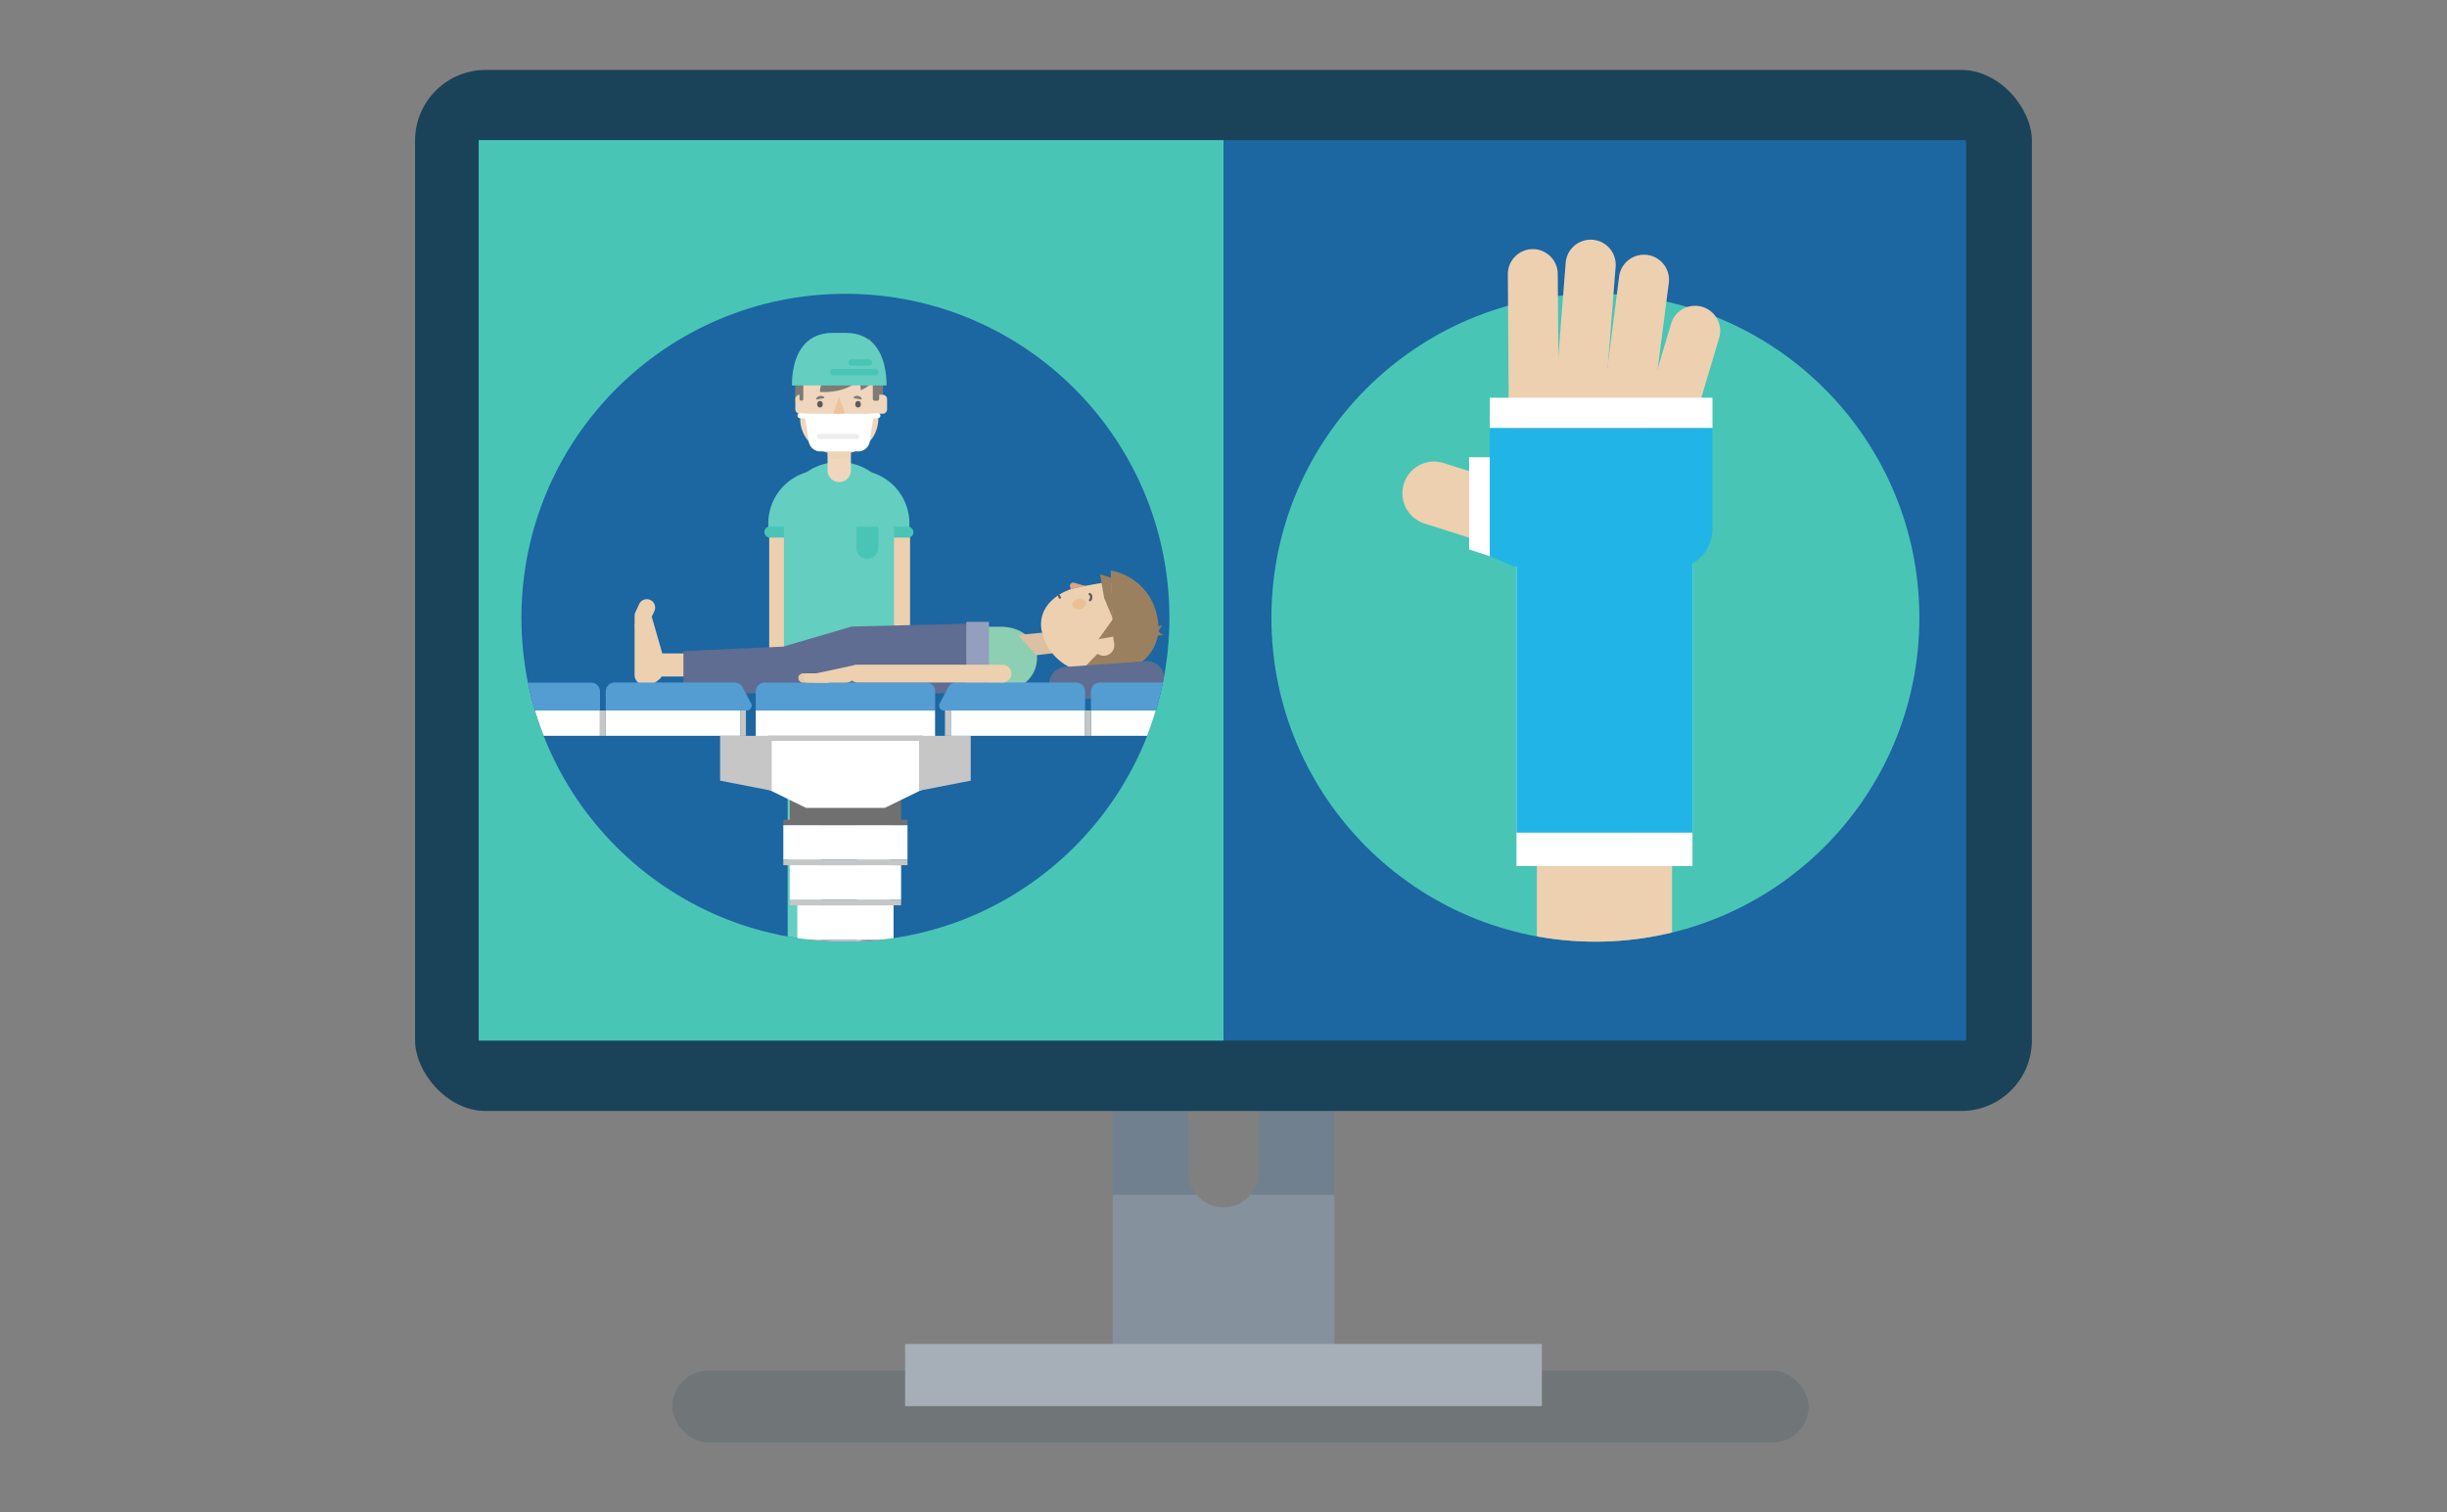 <?xml version="1.0" encoding="UTF-8"?> <svg xmlns="http://www.w3.org/2000/svg" xmlns:xlink="http://www.w3.org/1999/xlink" viewBox="0 0 550 340"><rect x="0" y="0" width="550" height="340" fill="#808080" stroke="none"/><defs><style>.cls-1{fill:none;}.cls-2{isolation:isolate;}.cls-3{opacity:0.2;}.cls-4{fill:#344e5c;}.cls-5{fill:#85929e;}.cls-6{fill:#71808e;}.cls-7{fill:#1a4359;}.cls-8{fill:#1c66a2;}.cls-9{fill:#49c5b6;}.cls-10{fill:#a6afb8;}.cls-11{clip-path:url(#clip-path);}.cls-12{fill:#edd0af;}.cls-13{fill:#b5926f;}.cls-14{fill:#fff;}.cls-15{fill:#21b5e7;}.cls-16{opacity:0.1;}.cls-16,.cls-23{mix-blend-mode:multiply;}.cls-17{clip-path:url(#clip-path-2);}.cls-18{fill:#64cec1;}.cls-19{fill:#2e2928;}.cls-20{fill:#333;}.cls-21{fill:#7d7b75;}.cls-22{fill:#efd6bd;}.cls-23{opacity:0.48;}.cls-24{fill:#edc39a;}.cls-25{fill:#5c5b5a;}.cls-26{fill:#d6bc9e;}.cls-27{fill:#ededed;}.cls-28{fill:#8dcfb2;}.cls-29{fill:#dbc0a2;}.cls-30{fill:#ecc094;}.cls-31{fill:#9b805f;}.cls-32{fill:#d5a88a;}.cls-33{fill:#5e6d91;}.cls-34{fill:#939fbd;}.cls-35{fill:#707070;}.cls-36{fill:#4b4b4b;}.cls-37{fill:#c6c6c6;}.cls-38{fill:#549dd3;}.cls-39{fill:#e6c9a9;}</style><clipPath id="clip-path"><path class="cls-1" d="M431.41,138.87a72.82,72.82,0,0,1-145.64,0c0-40.22,32.6-102.8,72.82-102.8S431.41,98.65,431.41,138.87Z"></path></clipPath><clipPath id="clip-path-2"><path class="cls-1" d="M262.84,138.87a72.82,72.82,0,1,1-145.64,0C117.2,98.65,149.8,38.8,190,38.8S262.84,98.65,262.84,138.87Z"></path></clipPath></defs><title>550px-monitor-narrower</title><g class="cls-2"><g id="Layer_1" data-name="Layer 1"><g class="cls-3"><rect class="cls-4" x="151.11" y="308.11" width="255.41" height="16.17" rx="8.08"></rect></g><path class="cls-5" d="M275,271.4a7.93,7.93,0,0,1-6.11-2.86h-18.8v40.11h49.82V268.54h-18.8A7.93,7.93,0,0,1,275,271.4Z"></path><path class="cls-6" d="M283,240.88v22.57a7.91,7.91,0,0,1-1.84,5.09h18.8V240.88Z"></path><path class="cls-6" d="M267.05,263.45V240.88h-17v27.66h18.8A7.91,7.91,0,0,1,267.05,263.45Z"></path><rect class="cls-7" x="93.29" y="15.72" width="363.41" height="234.03" rx="15.89"></rect><rect class="cls-8" x="107.6" y="31.5" width="334.32" height="202.42"></rect><rect class="cls-9" x="107.6" y="31.5" width="167.4" height="202.42"></rect><rect class="cls-10" x="203.44" y="302.13" width="143.12" height="13.97"></rect><circle class="cls-9" cx="358.59" cy="138.87" r="72.82"></circle><g class="cls-11"><path class="cls-12" d="M360.63,228.2A15.2,15.2,0,0,1,345.43,213V105.07a15.2,15.2,0,0,1,30.39,0V213A15.19,15.19,0,0,1,360.63,228.2Z"></path><path class="cls-12" d="M357.58,122.46H335.22l-14.79-4.7a7.13,7.13,0,1,1,4.32-13.58l12.68,4h20.15a7.13,7.13,0,1,1,0,14.25Z"></path><path class="cls-12" d="M366,95.82a5.81,5.81,0,0,1-.72,0,5.63,5.63,0,0,1-4.87-6.3l3.51-27.35a5.63,5.63,0,1,1,11.17,1.44L371.55,90.9A5.64,5.64,0,0,1,366,95.82Z"></path><path class="cls-12" d="M376.29,95.82a5.65,5.65,0,0,1-5.4-7.25l4.71-15.81A5.63,5.63,0,0,1,386.4,76l-4.72,15.81A5.62,5.62,0,0,1,376.29,95.82Z"></path><path class="cls-12" d="M344.73,95.81a5.63,5.63,0,0,1-5.63-5.59l-.19-28.58A5.63,5.63,0,0,1,344.5,56h0a5.63,5.63,0,0,1,5.63,5.6l.19,28.57a5.62,5.62,0,0,1-5.59,5.67Z"></path><path class="cls-12" d="M355.12,95.82l-.45,0a5.63,5.63,0,0,1-5.17-6.06l2.41-30.69a5.63,5.63,0,0,1,11.23.89l-2.41,30.68A5.64,5.64,0,0,1,355.12,95.82Z"></path><path class="cls-13" d="M382.14,108.46l0-18.51-43,0,0,20a12.58,12.58,0,0,0,12.59,12.57l16.35,0A14,14,0,0,0,382.14,108.46Z"></path><rect class="cls-14" x="340.85" y="97.48" width="39.56" height="97.2"></rect><rect class="cls-15" x="340.85" y="105.07" width="39.56" height="82.1"></rect><rect class="cls-14" x="334.85" y="89.41" width="50.05" height="6.83"></rect><path class="cls-15" d="M384.9,96.25v22.64a9,9,0,0,1-9,9H343.83a9,9,0,0,1-9-9V96.25Z"></path><g class="cls-16"><path class="cls-15" d="M369.51,96.25l-.69,90.92h11.59v-60.5a9,9,0,0,0,4.49-7.78V96.25Z"></path></g><polygon class="cls-15" points="334.81 102.79 334.81 125.04 340.24 127.32 340.24 102.79 334.81 102.79"></polygon><polygon class="cls-14" points="330.21 102.79 330.21 123.52 334.85 125.04 334.85 102.79 330.21 102.79"></polygon></g><circle class="cls-8" cx="190.02" cy="138.87" r="72.82"></circle><g class="cls-17"><rect class="cls-12" x="200.75" y="118.94" width="3.8" height="33.58"></rect><rect class="cls-12" x="172.89" y="118.94" width="3.8" height="33.58"></rect><path class="cls-18" d="M184.69,105.67h7.71a12,12,0,0,1,12,12v1.24a0,0,0,0,1,0,0H172.68a0,0,0,0,1,0,0v-1.24a12,12,0,0,1,12-12Z"></path><rect class="cls-9" x="171.8" y="118.38" width="6.64" height="2.48" rx="1.21"></rect><rect class="cls-9" x="198.66" y="118.38" width="6.64" height="2.48" rx="1.21"></rect><path class="cls-18" d="M176.68,146h23.76a0,0,0,0,1,0,0V154a2.87,2.87,0,0,1-2.87,2.87h-18a2.87,2.87,0,0,1-2.87-2.87V146A0,0,0,0,1,176.68,146Z"></path><rect class="cls-18" x="177.04" y="154.08" width="7.52" height="59.71"></rect><rect class="cls-18" x="192.6" y="154.08" width="7.52" height="59.71"></rect><path class="cls-19" d="M184.57,216.66H170.35a4.76,4.76,0,0,1,4-4.69l7.11-1a2.69,2.69,0,0,1,3.13,2.66Z"></path><path class="cls-19" d="M195.28,210.9H198a3.51,3.51,0,0,1,3.51,3.51v2.17a0,0,0,0,1,0,0h-9.78a0,0,0,0,1,0,0v-2.17a3.51,3.51,0,0,1,3.51-3.51Z"></path><rect class="cls-20" x="170.35" y="215.36" width="14.22" height="1.3"></rect><rect class="cls-20" x="191.14" y="215.3" width="10.81" height="1.29"></rect><path class="cls-18" d="M188.36,103.9h.42a12.16,12.16,0,0,1,12.16,12.16v35.2a0,0,0,0,1,0,0H176.2a0,0,0,0,1,0,0v-35.2a12.16,12.16,0,0,1,12.16-12.16Z"></path><path class="cls-21" d="M187.38,76.33h2.41A8.68,8.68,0,0,1,198.46,85V90.1a0,0,0,0,1,0,0H178.7a0,0,0,0,1,0,0V85A8.68,8.68,0,0,1,187.38,76.33Z"></path><path class="cls-22" d="M188.63,108.37h0a2.62,2.62,0,0,1-2.62-2.62v-9.5h5.25v9.5A2.62,2.62,0,0,1,188.63,108.37Z"></path><g class="cls-23"><path class="cls-12" d="M191.2,100.55H186v2.16a4.87,4.87,0,0,0,2.57.49,5.2,5.2,0,0,0,2.62-.49Z"></path></g><path class="cls-22" d="M187.32,78.87h2.62a7.48,7.48,0,0,1,7.48,7.48v7.74a7.84,7.84,0,0,1-7.84,7.84h-1.9a7.84,7.84,0,0,1-7.84-7.84V86.35a7.48,7.48,0,0,1,7.48-7.48Z"></path><path class="cls-22" d="M196.46,88.73h2.94a0,0,0,0,1,0,0V93a0,0,0,0,1,0,0h-2.94a1,1,0,0,1-1-1V89.75A1,1,0,0,1,196.46,88.73Z" transform="translate(394.85 181.74) rotate(180)"></path><path class="cls-22" d="M179.76,88.73h2.94a0,0,0,0,1,0,0V93a0,0,0,0,1,0,0h-2.94a1,1,0,0,1-1-1V89.75A1,1,0,0,1,179.76,88.73Z"></path><path class="cls-21" d="M179.7,83.21h.86a0,0,0,0,1,0,0v6.45a.43.43,0,0,1-.43.43h0a.43.43,0,0,1-.43-.43V83.21A0,0,0,0,1,179.7,83.21Z"></path><path class="cls-21" d="M196.18,83.21h1.43a0,0,0,0,1,0,0v6.45a.43.43,0,0,1-.43.43h-.57a.43.43,0,0,1-.43-.43V83.21A0,0,0,0,1,196.18,83.21Z"></path><path class="cls-24" d="M188.58,89.21l1.15,3.2a1.21,1.21,0,0,1-.18,1.13h0a1.18,1.18,0,0,1-1.89,0h0a1.16,1.16,0,0,1-.17-1.08Z"></path><path class="cls-21" d="M198.46,87.34V82.72a7.74,7.74,0,0,0-1.9-5.09l-1.35-1.57v7.13Z"></path><ellipse class="cls-25" cx="192.86" cy="90.87" rx="0.64" ry="0.74"></ellipse><ellipse class="cls-25" cx="184.3" cy="90.87" rx="0.64" ry="0.74"></ellipse><path class="cls-21" d="M192.88,89h0c.51.09.87.45.8.82l-1.84-.33C191.9,89.11,192.37,88.89,192.88,89Z"></path><path class="cls-21" d="M184.28,89h0c.51-.09,1,.13,1,.49l-1.84.33C183.41,89.43,183.78,89.07,184.28,89Z"></path><path class="cls-21" d="M197.43,84.41a9.2,9.2,0,0,1-3.93,3.31,7,7,0,0,1,0-2.61s-2.81,3.35-9.2,3a4.4,4.4,0,0,1,.72-2.45,9.19,9.19,0,0,1-4.25.64c-2.42-.21-.93-3.9-.93-3.9s.64-4.8,8.57-4.8S197.43,81.55,197.43,84.41Z"></path><path class="cls-21" d="M198.46,87.34V82.72a7.74,7.74,0,0,0-1.9-5.09l-1.35-1.57v7.13Z"></path><path class="cls-21" d="M195.7,85.6V82.76a7.78,7.78,0,0,0-1.9-5.1l-1.35-1.56v5.34Z"></path><path class="cls-26" d="M200.87,155.86h0a1,1,0,0,1,1,1v2.1a0,0,0,0,1,0,0h-1.91a0,0,0,0,1,0,0v-2.1a1,1,0,0,1,1-1Z" transform="translate(401.75 314.77) rotate(-180)"></path><path class="cls-26" d="M202.81,155.86h0a1,1,0,0,1,1,1v2.1a0,0,0,0,1,0,0h-1.91a0,0,0,0,1,0,0v-2.1A1,1,0,0,1,202.81,155.86Z" transform="translate(405.63 314.77) rotate(-180)"></path><path class="cls-26" d="M202.79,154.23h4.27a0,0,0,0,1,0,0v3.67a0,0,0,0,1,0,0h-4.27a1,1,0,0,1-1-1V155.2A1,1,0,0,1,202.79,154.23Z" transform="translate(408.89 312.14) rotate(-180)"></path><path class="cls-22" d="M199.92,150.9h5.78a0,0,0,0,1,0,0v4.95a.84.84,0,0,1-.84.84h-2.58a2.37,2.37,0,0,1-2.37-2.37V150.9A0,0,0,0,1,199.92,150.9Z" transform="translate(405.63 307.59) rotate(-180)"></path><path class="cls-9" d="M192.51,118.41h4.9a0,0,0,0,1,0,0v4.76a2.45,2.45,0,0,1-2.45,2.45h0a2.45,2.45,0,0,1-2.45-2.45v-4.76A0,0,0,0,1,192.51,118.41Z"></path><path class="cls-18" d="M178,86.65h0c0-6.53,2.62-11.82,9.14-11.82h3c6.52,0,9.13,5.29,9.13,11.82H178Z"></path><path class="cls-9" d="M196.71,84.37h-9.42a.72.72,0,0,1,0-1.44h9.42a.72.72,0,0,1,0,1.44Z"></path><path class="cls-9" d="M195.3,82.22h-3.89a.72.72,0,0,1,0-1.44h3.89a.72.72,0,0,1,0,1.44Z"></path><path class="cls-14" d="M193,101.47h-8.65a2.59,2.59,0,0,1-2.55-2.08L181,94.26a1,1,0,0,1,1-1.25h13.22a1,1,0,0,1,1,1.25l-.76,5.13A2.59,2.59,0,0,1,193,101.47Z"></path><path class="cls-14" d="M181.74,94.15h0L179.78,94a.56.56,0,0,1-.53-.61.57.57,0,0,1,.61-.53l1.92.14a.56.56,0,0,1,.53.61A.57.57,0,0,1,181.74,94.15Z"></path><path class="cls-27" d="M192.45,98.68h-8.34a.58.58,0,0,1,0-1.15h8.34a.58.58,0,1,1,0,1.15Z"></path><path class="cls-14" d="M195.35,94.15a.58.58,0,0,1,0-1.15l1.92-.14a.58.58,0,0,1,.62.53.57.57,0,0,1-.53.61l-1.92.14Z"></path><path class="cls-12" d="M145.77,153.94h-.93a2.21,2.21,0,0,1-2.21-2.22V140.91a2.21,2.21,0,0,1,2.21-2.21h1.67l2.4,8.37a2,2,0,0,1,.09.61V151a2.23,2.23,0,0,1-.88,1.77l-1,.77A2.25,2.25,0,0,1,145.77,153.94Z"></path><path class="cls-12" d="M144.52,142.21a1.89,1.89,0,0,1-1.88-1.88v-1.92a1.84,1.84,0,0,1,.18-.8l.83-1.77a1.88,1.88,0,1,1,3.4,1.6l-.65,1.38v1.51A1.88,1.88,0,0,1,144.52,142.21Z"></path><path class="cls-12" d="M201.06,152.08H147a2.6,2.6,0,1,1,0-5.2h54a2.6,2.6,0,1,1,0,5.2Z"></path><path class="cls-28" d="M226,155H170.32v-8.91l6.26-.35,15.49-4.85H224.9c5,0,8.19,3.16,8.19,7.06h0A7.05,7.05,0,0,1,226,155Z"></path><polygon class="cls-29" points="238.45 146.63 232.96 147.29 228.72 142.74 238.01 141.88 238.45 146.63"></polygon><path class="cls-12" d="M234.57,143.4l-.46-1.7c-.92-5.28,3.59-8.9,8.86-9.83l5.33-.94a9.31,9.31,0,0,1,10.77,7.55l.14.78A9.31,9.31,0,0,1,251.66,150l-5.33.93C241.05,151.89,235.9,147.65,234.57,143.4Z"></path><path class="cls-25" d="M245,135.18a.26.26,0,0,1-.19-.44.74.74,0,0,0,.19-.57c0-.29-.17-.37-.18-.37a.27.27,0,0,1-.13-.34.26.26,0,0,1,.33-.14.91.91,0,0,1,.5.8,1.3,1.3,0,0,1-.34,1A.26.26,0,0,1,245,135.18Z"></path><path class="cls-25" d="M238.21,134.6a.26.26,0,0,1-.24-.16l-.17-.4a.26.26,0,0,1,.13-.34.26.26,0,0,1,.34.14l.18.39a.28.28,0,0,1-.14.35Z"></path><ellipse class="cls-30" cx="242.59" cy="135.78" rx="1.57" ry="1.13" transform="translate(-19.79 43.89) rotate(-9.93)"></ellipse><polygon class="cls-31" points="247.25 129.09 248.17 134.41 250.16 139.15 249.74 129.89 247.25 129.09"></polygon><path class="cls-31" d="M250.34,143.31c-.44-5.22-.69-15.06-.69-15.06a12.93,12.93,0,0,1,10.46,10.42l.14.81a9.66,9.66,0,0,1-7.84,11.18s-6.93,1.44-9.47.3C245,148.57,247.26,146.47,250.34,143.31Z"></path><polygon class="cls-31" points="250.16 139.15 246.67 144.04 250.6 143.31 250.16 139.15"></polygon><path class="cls-12" d="M245.78,143.49h4.77a0,0,0,0,1,0,0V145a2.39,2.39,0,0,1-2.39,2.39h0a2.39,2.39,0,0,1-2.39-2.39v-1.46A0,0,0,0,1,245.78,143.49Z" transform="translate(-21.37 44.99) rotate(-9.93)"></path><polygon class="cls-31" points="260.07 142.33 261.22 140.55 259.49 141.02 260.07 142.33"></polygon><polygon class="cls-31" points="259.32 142.95 261.43 142.78 260.01 141.7 259.32 142.95"></polygon><path class="cls-32" d="M244,131.73l-3.34.74-.15-.62a.71.71,0,0,1,.89-.85Z"></path><path class="cls-33" d="M258,156.09l-18,1.29a3.84,3.84,0,0,1-4.17-3.45h0a3.82,3.82,0,0,1,3.64-4l18-1.29a3.82,3.82,0,0,1,4.17,3.44h0A3.83,3.83,0,0,1,258,156.09Z"></path><polygon class="cls-33" points="153.61 155.86 221.94 155.86 221.94 140.08 191.42 140.85 176.06 145.36 153.61 146.36 153.61 155.86"></polygon><rect class="cls-34" x="217.19" y="139.79" width="5.09" height="14"></rect><path class="cls-35" d="M216.71,219.39l-17.05,1.39c-2,.17-4,.25-6,.25H186.4q-3,0-6-.25l-17.06-1.39a7.51,7.51,0,0,1-6.89-7.49h0l26.95,4.43h13.26l26.95-4.43h0A7.51,7.51,0,0,1,216.71,219.39Z"></path><circle class="cls-36" cx="156.44" cy="218.82" r="4.48"></circle><rect class="cls-35" x="177.51" y="177.75" width="25.03" height="7.74"></rect><rect class="cls-35" x="179.2" y="212.51" width="21.64" height="4.42"></rect><polygon class="cls-14" points="210.17 176.09 198.86 181.62 181.18 181.62 169.87 176.09 169.87 159.72 210.17 159.72 210.17 176.09"></polygon><rect class="cls-14" x="176.06" y="185.49" width="27.92" height="7.79"></rect><rect class="cls-14" x="177.51" y="194.5" width="25.03" height="7.79"></rect><rect class="cls-14" x="179.2" y="203.51" width="21.64" height="7.79"></rect><rect class="cls-14" x="136.17" y="159.72" width="30.18" height="5.69"></rect><rect class="cls-14" x="111.29" y="159.72" width="23.54" height="5.69"></rect><rect class="cls-37" x="134.84" y="159.72" width="1.31" height="5.69"></rect><rect class="cls-37" x="166.35" y="159.72" width="1.31" height="5.69"></rect><rect class="cls-37" x="176.06" y="193.28" width="27.92" height="1.22"></rect><rect class="cls-35" x="176.06" y="184.27" width="27.92" height="1.22"></rect><rect class="cls-37" x="177.51" y="202.29" width="25.03" height="1.22"></rect><rect class="cls-37" x="179.2" y="211.3" width="21.64" height="1.22"></rect><polygon class="cls-37" points="173.46 177.75 161.85 175.49 161.85 165.41 173.46 165.41 173.46 177.75"></polygon><rect class="cls-37" x="172.74" y="165.32" width="34.56" height="1.22"></rect><polygon class="cls-37" points="206.58 177.75 218.19 175.49 218.19 165.41 206.58 165.41 206.58 177.75"></polygon><path class="cls-38" d="M113.28,153.45h19.58a2,2,0,0,1,2,2v4.28a0,0,0,0,1,0,0H111.29a0,0,0,0,1,0,0v-4.28A2,2,0,0,1,113.28,153.45Z"></path><path class="cls-38" d="M167.82,159.72H136.15v-4.29a2,2,0,0,1,2-2h27a2,2,0,0,1,1.75,1.05l1.91,3.62A1.09,1.09,0,0,1,167.82,159.72Z"></path><path class="cls-38" d="M171.85,153.45h36.34a2,2,0,0,1,2,2v4.28a0,0,0,0,1,0,0H169.87a0,0,0,0,1,0,0v-4.28A2,2,0,0,1,171.85,153.45Z"></path><rect class="cls-14" x="213.69" y="159.72" width="30.18" height="5.69" transform="translate(457.57 325.13) rotate(-180)"></rect><rect class="cls-14" x="245.2" y="159.72" width="23.54" height="5.69" transform="translate(513.95 325.13) rotate(-180)"></rect><rect class="cls-37" x="243.89" y="159.72" width="1.31" height="5.69" transform="translate(489.09 325.13) rotate(-180)"></rect><rect class="cls-37" x="212.38" y="159.72" width="1.31" height="5.69" transform="translate(426.08 325.13) rotate(-180)"></rect><path class="cls-38" d="M245.2,153.45h23.54a0,0,0,0,1,0,0v4.28a2,2,0,0,1-2,2H247.19a2,2,0,0,1-2-2v-4.28a0,0,0,0,1,0,0Z" transform="translate(513.95 313.16) rotate(-180)"></path><path class="cls-38" d="M212.22,159.72h31.67v-4.29a2,2,0,0,0-2-2h-27a2,2,0,0,0-1.75,1.05l-1.91,3.62A1.09,1.09,0,0,0,212.22,159.72Z"></path><path class="cls-37" d="M153.67,208.44h4.81a11.24,11.24,0,0,1,5.49,1.43l3.85,2.15a11.24,11.24,0,0,0,5.49,1.43H189.1v4.64H172.77a11.23,11.23,0,0,1-5.7-1.56l-3.25-1.91a11.27,11.27,0,0,0-5.7-1.55h-4.45Z"></path><path class="cls-37" d="M226.37,208.44h-4.81a11.24,11.24,0,0,0-5.49,1.43L212.22,212a11.24,11.24,0,0,1-5.49,1.43H190.94v4.64h16.33a11.23,11.23,0,0,0,5.7-1.56l3.25-1.91a11.27,11.27,0,0,1,5.7-1.55h4.45Z"></path><circle class="cls-36" cx="223.6" cy="218.82" r="4.48"></circle><circle class="cls-14" cx="156.44" cy="218.82" r="3.1"></circle><circle class="cls-14" cx="223.6" cy="218.82" r="3.1"></circle><path class="cls-37" d="M151.46,218.79a5,5,0,0,1,5-5h0a5,5,0,0,1,5,5h0a1,1,0,0,1-1,1h-8a1,1,0,0,1-1-1Z"></path><path class="cls-37" d="M218.62,218.79a5,5,0,0,1,5-5h0a5,5,0,0,1,5,5h0a1,1,0,0,1-1,1h-8a1,1,0,0,1-1-1Z"></path><path class="cls-12" d="M225.32,153.43H192.78a2,2,0,0,1,0-4h32.54a2,2,0,0,1,0,4Z"></path><path class="cls-39" d="M185.92,153.45h-5.44a1,1,0,0,1,0-2.08h5.44a1,1,0,0,1,0,2.08Z"></path><path class="cls-12" d="M185.92,153.45h-4.37a1,1,0,0,1,0-2.08h4.37a1,1,0,0,1,0,2.08Z"></path><path class="cls-12" d="M190.11,153.45h-7v-2l9.25-2v1.73A2.24,2.24,0,0,1,190.11,153.45Z"></path></g></g></g></svg> 
